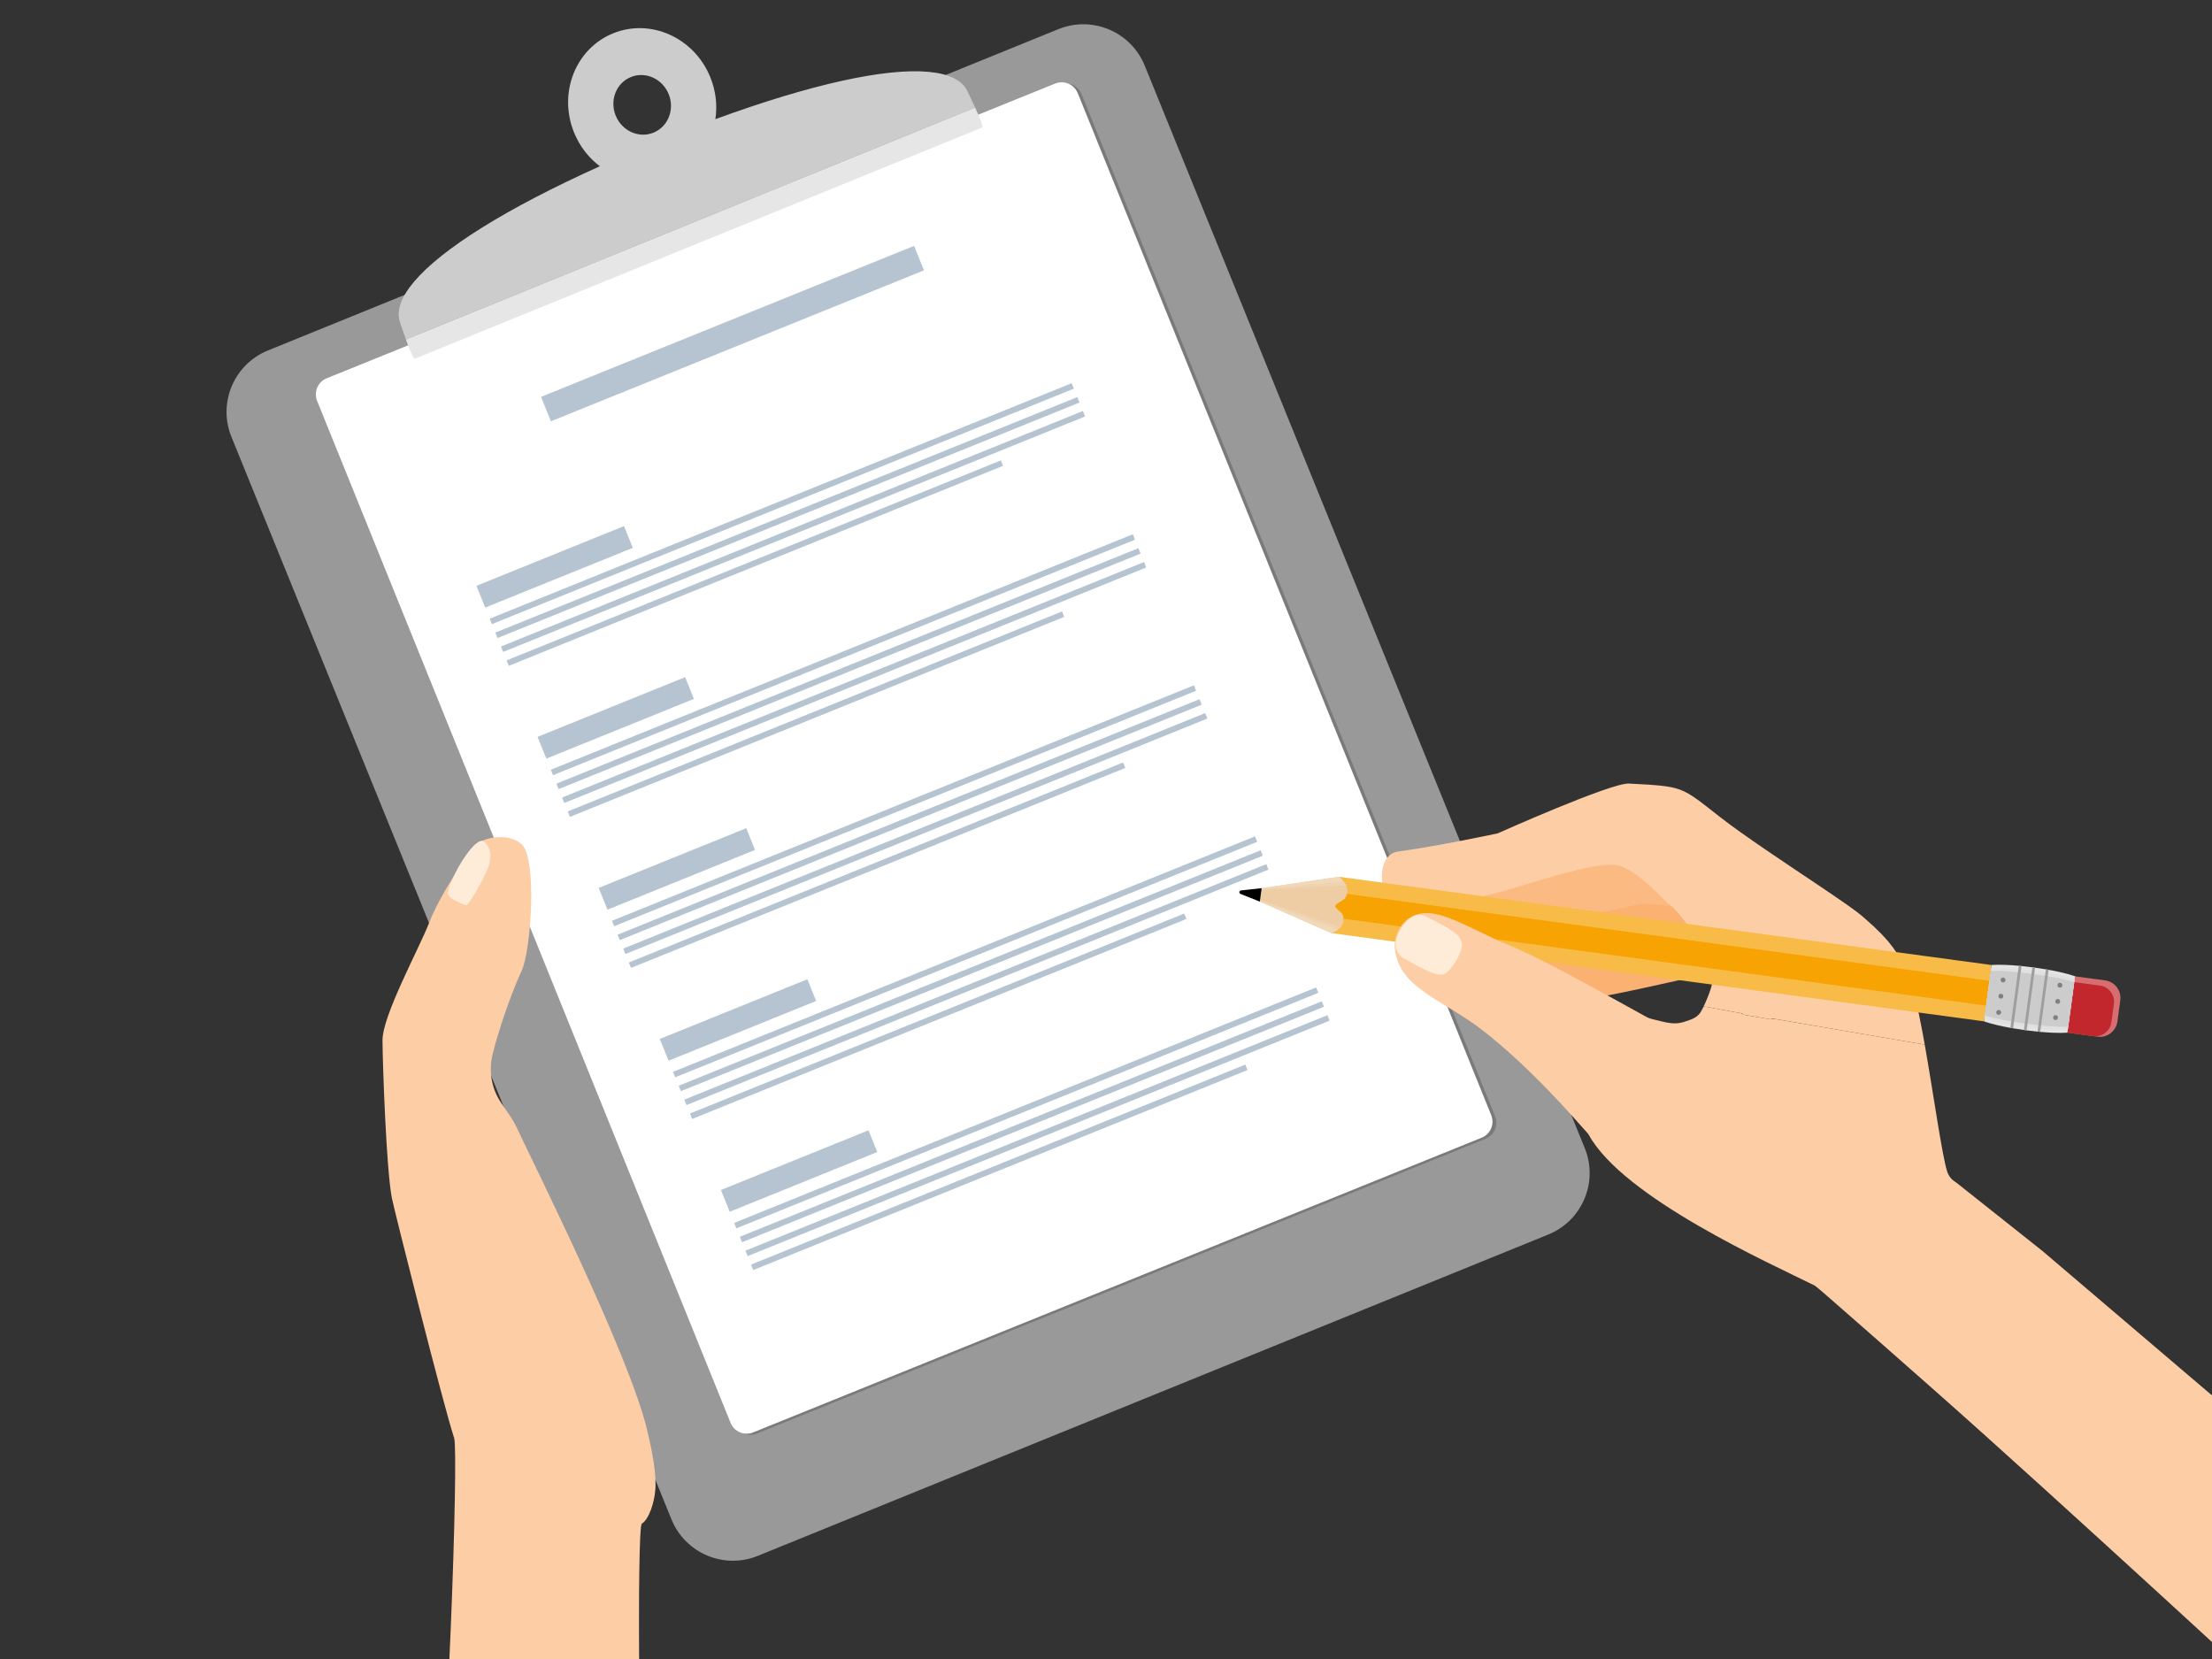 <?xml version="1.0" encoding="UTF-8"?>
<svg id="_レイヤー_1" data-name="レイヤー 1" xmlns="http://www.w3.org/2000/svg" xmlns:xlink="http://www.w3.org/1999/xlink" viewBox="0 0 3200 2400">
  <rect x="0" y="0" width="3200" height="2400" fill="#333333" stroke="none"/>
  <defs>
    <style>
      .cls-1 {
        fill: #feecd8;
      }

      .cls-2 {
        fill: #fbb172;
      }

      .cls-3 {
        fill: #fdcea6;
      }

      .cls-4 {
        fill: #fff;
      }

      .cls-5 {
        fill: none;
      }

      .cls-6 {
        fill: #f1d8b9;
      }

      .cls-7 {
        fill: #efd3b1;
      }

      .cls-8 {
        fill: #e0e0e0;
      }

      .cls-9 {
        fill: #b5c4d0;
      }

      .cls-10 {
        fill: #f6a303;
      }

      .cls-11 {
        fill: #f8bb47;
      }

      .cls-12 {
        fill: #eecca4;
      }

      .cls-13 {
        fill: #c1272d;
      }

      .cls-14 {
        opacity: .2;
      }

      .cls-15 {
        fill: #eed0ab;
      }

      .cls-16 {
        fill: #999;
      }

      .cls-17 {
        fill: #9e9e9e;
      }

      .cls-18 {
        fill: #ccc;
      }

      .cls-19 {
        fill: #fbba82;
      }

      .cls-20 {
        fill: gray;
      }

      .cls-21 {
        fill: #e4e4e4;
      }

      .cls-22 {
        fill: #d56d71;
      }

      .cls-23 {
        clip-path: url(#clippath);
      }

      .cls-24 {
        fill: #e6e6e6;
      }
    </style>
    <clipPath id="clippath">
      <rect class="cls-5" x="0" y="0" width="3200" height="2400"/>
    </clipPath>
  </defs>
  <g class="cls-23">
    <g>
      <path class="cls-16" d="M2239.85,1785.93l-1143.47,464.82c-49.08,19.95-105.05-3.66-125-52.75L334.81,632.01c-19.95-49.08,3.66-105.05,52.75-125L1531.04,42.2c49.08-19.95,105.05,3.66,125,52.75l636.56,1565.98c19.95,49.08-3.66,105.05-52.75,125Z"/>
      <g>
        <path class="cls-14" d="M1532.09,122.49L478.26,548.84c-12.85,5.2-19.06,19.83-13.86,32.69l598.13,1478.43c5.2,12.85,19.83,19.06,32.69,13.86l1053.83-426.35c12.85-5.2,19.06-19.83,13.86-32.69L1564.78,136.34c-5.2-12.85-19.83-19.06-32.69-13.86Z"/>
        <path class="cls-4" d="M2143.4,1645.86l-1053.83,426.35c-12.85,5.2-27.49-1-32.69-13.86L458.75,579.93c-5.2-12.85,1-27.49,13.86-32.69L1526.44,120.89c12.85-5.2,27.49,1,32.69,13.86l598.13,1478.43c5.2,12.85-1,27.49-13.86,32.69Z"/>
        <rect class="cls-9" x="768.55" y="463.59" width="582.19" height="38.15" transform="translate(-103.67 432.64) rotate(-22.03)"/>
        <g>
          <rect class="cls-9" x="687.15" y="803.1" width="230.32" height="33.92" transform="translate(-248.99 360.76) rotate(-22.03)"/>
          <rect class="cls-9" x="676.88" y="724.46" width="908.19" height="8.48" transform="translate(-190.74 477.35) rotate(-22.03)"/>
          <rect class="cls-9" x="685.01" y="744.57" width="908.19" height="8.48" transform="translate(-197.69 481.87) rotate(-22.03)"/>
          <rect class="cls-9" x="693.15" y="764.68" width="908.19" height="8.48" transform="translate(-204.64 486.39) rotate(-22.03)"/>
          <rect class="cls-9" x="706.28" y="810.45" width="771.34" height="8.48" transform="translate(-225.84 469) rotate(-22.03)"/>
        </g>
        <g>
          <rect class="cls-9" x="775.56" y="1021.62" width="230.32" height="33.92" transform="translate(-324.5 409.87) rotate(-22.03)"/>
          <rect class="cls-9" x="765.29" y="942.98" width="908.19" height="8.48" transform="translate(-266.24 526.46) rotate(-22.03)"/>
          <rect class="cls-9" x="773.42" y="963.09" width="908.19" height="8.48" transform="translate(-273.19 530.98) rotate(-22.03)"/>
          <rect class="cls-9" x="781.56" y="983.2" width="908.19" height="8.48" transform="translate(-280.14 535.5) rotate(-22.03)"/>
          <rect class="cls-9" x="794.69" y="1028.98" width="771.34" height="8.48" transform="translate(-301.34 518.11) rotate(-22.03)"/>
        </g>
        <g>
          <rect class="cls-9" x="863.97" y="1240.15" width="230.32" height="33.92" transform="translate(-400 458.98) rotate(-22.03)"/>
          <rect class="cls-9" x="853.69" y="1161.5" width="908.19" height="8.48" transform="translate(-341.75 575.57) rotate(-22.03)"/>
          <rect class="cls-9" x="861.83" y="1181.62" width="908.19" height="8.48" transform="translate(-348.69 580.09) rotate(-22.03)"/>
          <rect class="cls-9" x="869.97" y="1201.73" width="908.19" height="8.48" transform="translate(-355.64 584.61) rotate(-22.03)"/>
          <rect class="cls-9" x="883.1" y="1247.5" width="771.34" height="8.48" transform="translate(-376.85 567.21) rotate(-22.03)"/>
        </g>
        <g>
          <rect class="cls-9" x="952.38" y="1458.67" width="230.32" height="33.91" transform="translate(-475.5 508.08) rotate(-22.03)"/>
          <rect class="cls-9" x="942.1" y="1380.03" width="908.19" height="8.48" transform="translate(-417.25 624.68) rotate(-22.03)"/>
          <rect class="cls-9" x="950.24" y="1400.14" width="908.19" height="8.48" transform="translate(-424.2 629.2) rotate(-22.03)"/>
          <rect class="cls-9" x="958.38" y="1420.25" width="908.19" height="8.48" transform="translate(-431.15 633.72) rotate(-22.03)"/>
          <rect class="cls-9" x="971.51" y="1466.02" width="771.34" height="8.48" transform="translate(-452.35 616.32) rotate(-22.03)"/>
        </g>
        <g>
          <rect class="cls-9" x="1040.79" y="1677.19" width="230.32" height="33.92" transform="translate(-551 557.19) rotate(-22.03)"/>
          <rect class="cls-9" x="1030.51" y="1598.55" width="908.19" height="8.48" transform="translate(-492.75 673.79) rotate(-22.03)"/>
          <rect class="cls-9" x="1038.65" y="1618.66" width="908.19" height="8.48" transform="translate(-499.7 678.31) rotate(-22.03)"/>
          <rect class="cls-9" x="1046.79" y="1638.77" width="908.19" height="8.48" transform="translate(-506.65 682.83) rotate(-22.03)"/>
          <rect class="cls-9" x="1059.92" y="1684.55" width="771.34" height="8.48" transform="translate(-527.85 665.43) rotate(-22.03)"/>
        </g>
      </g>
      <g>
        <path class="cls-24" d="M1420.93,184.44l-820.83,334.49s-1.29,4-12.83-27.81l823.41-335.54c13.96,30.82,10.26,28.86,10.26,28.86Z"/>
        <path class="cls-18" d="M1408.96,151.81c-2.61-5.68-5.77-12.35-9.55-20.18-7.62-15.74-26.67-24.92-55.76-27.65-61.89-5.87-169.27,17.38-308.76,68.41,3.01-19.75.81-40.73-7.38-60.83-23.28-57.12-86.26-85.47-140.66-63.3-54.4,22.16-79.61,86.45-56.33,143.58,8.19,20.1,21.28,36.64,37.25,48.66-135.44,61.01-228.47,119.44-268.65,166.89-18.88,22.3-26.08,42.17-20.53,58.75,2.77,8.24,5.17,15.22,7.28,21.11.49,1.36.95,2.65,1.41,3.89l823.41-335.54c-.55-1.21-1.12-2.47-1.72-3.78ZM912.61,111.46c21.16-8.62,45.64,2.39,54.71,24.62,9.05,22.21-.76,47.2-21.93,55.82-21.15,8.62-45.63-2.39-54.68-24.6-9.06-22.23.75-47.23,21.9-55.84Z"/>
      </g>
    </g>
    <g>
      <path class="cls-3" d="M739,1616.13c3.18,4.69,5.97,9.64,8.35,14.78.02.05.05.1.07.15,23.24,50.21,162.82,328.42,188.73,437.61,3.95,16.66,12.49,53,12.19,79.42-.3,26.08-10.86,51.19-19.77,56.02-7.74,4.19-3.96,423.7,4.94,518.16h-306.98c20.72-139.39,37.15-621.9,30.47-641.97-15.34-46.14-87.29-332.34-90.17-347.41-7.86-40.97-13.19-188.6-13.48-227.79-.27-35.79,53.01-132.82,67.62-170.55,5.4-13.97,12.91-28.67,20.95-42.72,4.55-7.94,9.25-15.67,13.84-22.93,8.27-13.08,16.15-24.64,21.96-33.2,2.36-3.48,4.38-6.46,5.95-8.85,2.64-4.01,7.46-7.58,13.52-10.31,16.7-7.54,42.71-8.7,57.44,4.79,22.85,20.92,13.59,154.57-.07,183.3-3.84,8.09-8.75,19.77-13.94,33.3-9.7,25.28-20.41,57.04-27.15,83.97-.36,1.46-.72,2.9-1.06,4.33-5.68,23.83-1.14,48.95,12.59,69.23l13.99,20.65Z"/>
      <g>
        <path class="cls-1" d="M649.95,1295.68c4.59,6.43,20.89,13.21,24.79,13.55,3.89.34,31.38-48.25,33.54-61.13,2.16-12.88,1.81-20.79-7.86-30.11-11.27-10.86-43.91,42.4-51.33,67.99-1.97,6.78-.81,7.34.87,9.71Z"/>
        <path class="cls-1" d="M647.97,1291.63s4.37-8.72,13.15-4.46c8.78,4.25,13.61,22.06,13.61,22.06-.08.56-6.84-1.89-14.93-5.95-6.66-3.34-6.56-3.42-8.7-5.49-2.45-2.39-3.14-6.16-3.14-6.16Z"/>
      </g>
    </g>
    <g>
      <path d="M2427.29,1311.51s-324.39,55.78-317.88,101.54c6.51,45.76,293.56-34.51,313.2-33.28,19.88,1.24,93.83,10.13,93.83,10.13l-89.15-78.39Z"/>
      <path class="cls-14" d="M2391.33,1255.74s-341.69,59.34-334.87,107.81c6.82,48.47,309.21-36.77,329.88-35.49,20.93,1.3,98.82,10.67,98.82,10.67l-93.83-82.99Z"/>
      <path class="cls-14" d="M2782.41,1524.37l-217.77-37.54c-.86.83-2.07,1.24-3.32,1.03l-8.14-1.4-7.71-1.33-21.2-3.65c-1.38-.24-2.52-1.05-3.23-2.16l-8.46-1.46c-.12-.02-.24-.05-.36-.07l-6.02-1.04v-.04c-12.2-2.21-25.57-4.67-39.89-7.38,1.39-2.91,3.16-6.78,4.97-11.21.94-2.29,1.89-4.74,2.81-7.27,3.07-8.45,5.81-17.99,6.6-26.64.44-4.75.3-9.23-.71-13.12-.45-1.73-2.28-5.53-5.08-10.65-1.19-2.18-2.56-4.6-4.07-7.19-.49-.85-1.01-1.73-1.53-2.63-.42-.7-.84-1.42-1.28-2.14-1.35-2.26-2.78-4.61-4.28-7.03-.14-.22-.27-.43-.4-.65-1.6-2.58-3.27-5.23-5-7.92-2.39-3.72-4.88-7.52-7.42-11.28-.61-.88-1.19-1.77-1.79-2.64-.41-.6-.82-1.2-1.23-1.8-8.9-12.93-18.1-25.04-25.37-32.27-3.08-3.05-5.8-5.25-8.02-6.26,0,0-1.08-1.22-3.02-3.3-1.72-1.84-4.1-4.36-7-7.3-3.81-3.88-8.5-8.48-13.69-13.23-15.67-14.38-35.91-30.16-50.38-31.45-36.38-3.25-117.12,26.65-171.15,41.63-11.02,3.06-20.93,5.49-29.13,6.9-2.19.36-4.39.75-6.58,1.12-.99.17-1.96.33-2.97.5-5.12.86-9.93,1.68-14.49,2.46-10.51,1.8-19.59,3.37-27.77,4.65-3.5.54-6.84,1.04-10.05,1.47-8.58,1.15-16.28,1.87-23.87,2.05-.71.02-1.46.01-2.24-.01-1.83-.06-3.83-.22-5.94-.5-1.09-.14-2.2-.31-3.33-.51-6.26-1.08-13.05-3.01-18.72-5.65-.44-.2-.86-.41-1.28-.62-4.72-2.36-8.52-5.25-10.34-8.58-.05-.09-.09-.17-.13-.26-11.02-21.59-7.96-59.88,17.25-63.43,59.72-8.43,142.62-26.82,142.62-26.82,0,0,162.26-74.35,187.89-73.02,78.89,4.1,73.77,3.62,130.27,48.61,33.36,26.56,93.53,66.95,140.29,98.92,7.28,4.98,14.22,9.75,20.69,14.23,3.85,2.67,7.53,5.23,11.01,7.67,9.81,6.89,18.03,12.83,23.94,17.44,2.1,1.64,3.91,3.1,5.4,4.38,2.08,1.79,4.09,3.54,6.04,5.26,8.94,7.9,16.51,15.12,23.03,21.99,0,0,0,0,0,0,2.56,2.7,4.95,5.35,7.2,7.97.77.89,1.53,1.79,2.25,2.66,2.22,2.67,4.3,5.33,6.24,7.98,1.88,2.55,3.65,5.1,5.3,7.67,2.57,3.96,4.91,7.95,7.06,12.07.24.45.47.9.71,1.35.45.87.89,1.74,1.33,2.63.46.94.91,1.88,1.36,2.83,2.32,4.94,4.46,10.08,6.52,15.54,1.02,2.68,2.01,5.44,3,8.29.41,1.18.83,2.39,1.24,3.61,1.68,4.82,3.4,10.75,5.12,17.55.61,2.41,1.22,4.92,1.84,7.54,1.43,6.09,2.86,12.73,4.29,19.8h0c1.47,7.27,2.95,14.98,4.43,23.01.48,2.64.96,5.32,1.45,8.02.74,4.14,1.47,8.35,2.21,12.62Z"/>
      <path d="M2121.35,1390.1c-1.54,11.35-14.73,33.92-24.75,39.46-3.99,2.2-11.96.5-15.53-.48-11.98-3.31-45.63-23.08-45.63-23.08-8.65-5.5-12.18-16.97-8.58-28.22,1.37-4.26,3.51-9.05,6.78-14.29,3.76-6.03,7.93-10.47,11.92-13.73,8.36-6.85,17.55-7.37,25.55-2.29,0,0,37.69,17.84,45.27,27.96,4.72,6.3,5.5,10.72,4.97,14.67Z"/>
      <path class="cls-2" d="M2486.07,1337.45s-334.59,57.54-327.87,104.73c6.71,47.19,302.79-35.59,323.04-34.33,20.5,1.28,96.78,10.45,96.78,10.45l-91.95-80.86Z"/>
      <path class="cls-2" d="M2420.8,1290.72s-324.39,55.78-317.88,101.54c6.51,45.76,293.56-34.51,313.2-33.28,19.88,1.24,93.83,10.13,93.83,10.13l-89.15-78.39Z"/>
      <path class="cls-19" d="M2384.84,1234.95s-341.69,59.34-334.87,107.81c6.82,48.47,309.21-36.77,329.88-35.49,20.93,1.3,98.82,10.67,98.82,10.67l-93.83-82.99Z"/>
      <path class="cls-3" d="M2784.41,1511.19l-220.33-37.73c-.86.82-2.09,1.23-3.36,1.01l-8.24-1.41-7.8-1.34-21.45-3.67c-1.4-.24-2.55-1.05-3.27-2.15l-8.56-1.47c-.12-.02-.25-.05-.37-.07l-6.09-1.04v-.04c-12.34-2.22-25.87-4.69-40.37-7.41,1.4-2.88,3.18-6.72,5-11.11.94-2.27,1.9-4.69,2.83-7.21,3.09-8.38,5.84-17.84,6.62-26.41.43-4.71.29-9.16-.74-13.02-.46-1.72-2.32-5.49-5.16-10.58-1.21-2.16-2.6-4.56-4.13-7.15-.49-.85-1.02-1.72-1.55-2.62-.42-.7-.86-1.41-1.29-2.13-1.37-2.24-2.82-4.58-4.34-6.99-.14-.22-.27-.43-.41-.64-1.63-2.56-3.32-5.2-5.07-7.87-2.43-3.7-4.95-7.47-7.53-11.21-.62-.88-1.2-1.76-1.82-2.62-.41-.6-.84-1.19-1.25-1.79-9.03-12.85-18.37-24.89-25.73-32.08-3.12-3.04-5.87-5.22-8.12-6.23,0,0-1.1-1.21-3.06-3.28-1.74-1.83-4.16-4.33-7.1-7.26-3.86-3.86-8.61-8.43-13.87-13.16-15.88-14.3-36.38-30-51.02-31.32-36.8-3.31-118.39,26.18-173.01,40.93-11.14,3.01-21.15,5.4-29.44,6.78-2.22.36-4.44.74-6.65,1.1-1,.17-1.99.32-3,.49-5.18.84-10.04,1.65-14.65,2.41-10.62,1.76-19.81,3.3-28.08,4.55-3.54.53-6.91,1.02-10.16,1.44-8.67,1.12-16.46,1.82-24.14,1.98-.72.02-1.47,0-2.27-.02-1.85-.06-3.87-.23-6.01-.51-1.1-.14-2.23-.31-3.37-.51-6.33-1.09-13.2-3.01-18.95-5.65-.44-.2-.87-.41-1.3-.62-4.78-2.35-8.62-5.23-10.48-8.53-.05-.09-.09-.17-.13-.25-11.19-21.44-8.18-59.43,17.31-62.9,60.39-8.23,144.19-26.3,144.19-26.3,0,0,163.94-73.41,189.86-72.04,79.79,4.24,74.61,3.75,131.86,48.52,33.79,26.42,94.74,66.63,142.1,98.46,7.37,4.96,14.41,9.7,20.96,14.17,3.9,2.66,7.62,5.2,11.15,7.64,9.94,6.86,18.26,12.77,24.25,17.35,2.13,1.63,3.96,3.08,5.47,4.36,2.11,1.78,4.15,3.52,6.12,5.23,9.05,7.85,16.73,15.03,23.34,21.87,0,0,0,0,0,0,2.59,2.68,5.02,5.32,7.3,7.92.78.88,1.55,1.78,2.28,2.64,2.25,2.66,4.36,5.3,6.33,7.93,1.91,2.54,3.7,5.07,5.38,7.62,2.61,3.93,4.98,7.9,7.17,11.99.24.45.48.89.72,1.34.45.86.9,1.73,1.35,2.61.47.93.93,1.87,1.38,2.82,2.36,4.9,4.53,10.01,6.63,15.44,1.03,2.66,2.05,5.4,3.06,8.23.42,1.18.84,2.37,1.26,3.59,1.71,4.79,3.46,10.67,5.22,17.42.63,2.39,1.25,4.89,1.87,7.49,1.46,6.05,2.92,12.63,4.39,19.65h0c1.5,7.21,3.02,14.87,4.53,22.84.49,2.62.98,5.28,1.48,7.96.76,4.11,1.51,8.28,2.26,12.52Z"/>
      <g>
        <rect class="cls-11" x="2362.5" y="896.66" width="82.22" height="952.62" transform="translate(4086.26 -825) rotate(97.7)"/>
        <path class="cls-22" d="M3000.01,1405.53h30.98c14.14,0,25.62,11.48,25.62,25.62v64.54c0,5.63-4.57,10.2-10.2,10.2h-61.82c-5.63,0-10.2-4.57-10.2-10.2v-64.54c0-14.14,11.48-25.62,25.62-25.62Z" transform="translate(4862.14 -1337.55) rotate(97.7)"/>
        <path class="cls-13" d="M3001.56,1418.19h26.75c12.97,0,23.5,10.53,23.5,23.5v49.74c0,5.62-4.57,10.19-10.19,10.19h-53.38c-5.62,0-10.19-4.57-10.19-10.19v-49.74c0-12.97,10.53-23.5,23.5-23.5Z" transform="translate(4865.65 -1332.23) rotate(97.7)"/>
        <rect class="cls-10" x="2385.47" y="896.66" width="36.27" height="952.62" transform="translate(4086.26 -824.99) rotate(97.7)"/>
        <path class="cls-21" d="M2929.85,1490.29c-.66-.09-1.31-.18-1.95-.27-5.67-.78-10.88-1.59-15.65-2.4-1.33-.23-2.63-.45-3.89-.68-26.78-4.79-38.23-9.4-38.23-9.4l11.02-81.48s12.27-1.41,39.36,1.09c1.27.12,2.59.25,3.93.38,4.81.48,10.06,1.09,15.73,1.84.65.08,1.3.17,1.95.26.66.09,1.31.18,1.95.27,5.68.79,10.89,1.59,15.66,2.4,1.33.23,2.63.45,3.89.67,26.78,4.79,38.24,9.41,38.24,9.41l-11.02,81.48s-12.27,1.41-39.36-1.09c-1.27-.12-2.58-.25-3.93-.38-4.82-.48-10.06-1.09-15.74-1.84-.65-.08-1.3-.17-1.95-.26Z"/>
        <path class="cls-8" d="M2930.47,1485.7c-42.25-5.71-59.79-12.29-59.79-12.29l9.9-73.22s18.66-1.68,60.91,4.03c42.25,5.71,59.8,12.29,59.8,12.29l-9.9,73.22s-18.66,1.68-60.92-4.03Z"/>
        <path class="cls-18" d="M2931.12,1480.9c-42.25-5.71-59.86-11.8-59.86-11.8l8.74-64.61s18.6-1.19,60.85,4.52c42.25,5.71,59.86,11.8,59.86,11.8l-8.74,64.61s-18.6,1.19-60.85-4.52Z"/>
        <g>
          <g>
            <path class="cls-20" d="M2979.51,1428.76c-1.94-.26-3.31-2.05-3.04-4,.26-1.94,2.05-3.31,4-3.04,1.94.26,3.31,2.05,3.04,4-.26,1.94-2.05,3.31-4,3.04Z"/>
            <path class="cls-20" d="M2976.34,1452.21c-1.94-.26-3.31-2.05-3.04-4,.26-1.94,2.05-3.31,4-3.04,1.94.26,3.31,2.05,3.04,4-.26,1.94-2.05,3.31-4,3.04Z"/>
            <path class="cls-20" d="M2973.17,1475.65c-1.94-.26-3.31-2.05-3.04-4,.26-1.94,2.05-3.31,4-3.04,1.94.26,3.31,2.05,3.04,4-.26,1.94-2.05,3.31-4,3.04Z"/>
          </g>
          <g>
            <path class="cls-20" d="M2897.25,1421.23c-1.94-.26-3.31-2.05-3.04-4,.26-1.94,2.05-3.31,4-3.04,1.94.26,3.31,2.05,3.04,4-.26,1.94-2.05,3.31-4,3.04Z"/>
            <path class="cls-20" d="M2894.08,1444.67c-1.94-.26-3.31-2.05-3.04-4,.26-1.94,2.05-3.31,4-3.04,1.94.26,3.31,2.05,3.04,4-.26,1.94-2.05,3.31-4,3.04Z"/>
            <path class="cls-20" d="M2890.92,1468.11c-1.94-.26-3.31-2.05-3.04-4,.26-1.94,2.05-3.31,4-3.04,1.94.26,3.31,2.05,3.04,4-.26,1.94-2.05,3.31-4,3.04Z"/>
          </g>
        </g>
        <g>
          <path class="cls-17" d="M2947.54,1492.39l12.18-90.1c1.33.23,2.63.45,3.89.67l-12.14,89.8c-1.27-.12-2.58-.25-3.93-.38Z"/>
          <path class="cls-17" d="M2929.85,1490.29c-.66-.09-1.31-.18-1.95-.27l12.26-90.66c.65.08,1.3.17,1.95.26.66.09,1.31.18,1.95.27l-12.26,90.66c-.65-.08-1.3-.17-1.95-.26Z"/>
          <path class="cls-17" d="M2912.24,1487.62c-1.33-.23-2.63-.45-3.89-.68l12.14-89.8c1.27.12,2.59.25,3.93.38l-12.18,90.1Z"/>
        </g>
        <path class="cls-15" d="M1926.09,1349.9l-109.01-47.99,2.19-16.18,117.84-17.32s12.84,11.09,11.41,21.68c-1.43,10.58-16.38,15.07-17.16,20.86-.78,5.79,12.76,11.69,11.3,22.47-1.46,10.78-16.57,16.47-16.57,16.47Z"/>
        <path class="cls-6" d="M1926.09,1349.9l-109.01-47.99,2.19-16.18,117.84-17.32s12.84,11.09,11.41,21.68c-1.43,10.58-16.38,15.07-17.16,20.86-.78,5.79,12.76,11.69,11.3,22.47-1.46,10.78-16.57,16.47-16.57,16.47Z"/>
        <path class="cls-7" d="M1934.89,1344.98l-117.65-44.27,1.87-13.8,124.31-11.55s7.09,5.33,4.69,17.81c-1.72,8.95-16.04,12.57-16.71,17.51s11.89,10.17,11.71,19.45c-.21,10.54-8.21,14.85-8.21,14.85Z"/>
        <path class="cls-12" d="M1939.13,1341.26l-121.76-41.52,1.6-11.84,128.25-7.08s2.87,4.22.54,14.89c-1.67,7.64-15.76,10.51-16.34,14.75-.57,4.24,12.05,8.97,12.05,16.95,0,9.07-4.34,13.84-4.34,13.84Z"/>
        <path d="M1822.55,1304.27l-27.41-10.8c-3.34-1.32-2.83-5.05.73-5.43l29.29-3.14-2.62,19.37Z"/>
      </g>
      <path class="cls-3" d="M3381.51,2173.27l-48.89,323.81c-1.24-.58-361.71-333.69-534.26-485.93-6.87-6.06-13.64-12.03-20.27-17.88-18.76-16.55-36.51-32.19-52.82-46.55h0c-7.04-6.19-13.82-12.15-20.29-17.85h0c-47.63-41.86-78.75-69-79.35-68.92-64.49-32.14-277.13-126.82-327.41-218.57-.29-.53-.63-1.02-1.03-1.46-22.88-25.76-84.21-96.48-152.71-149.69-56.72-44.07-121.6-60.58-126.76-118.92-.31-3.47-.17-6.88.35-10.19.28-1.85.67-3.66,1.17-5.44.02-.08.04-.16.07-.24.39-1.38.83-2.71,1.34-4.02.2-.52.41-1.04.62-1.54.57-1.37,1.2-2.7,1.88-3.99,4.17-7.99,10.17-14.4,16.08-18.04h.02c17.82-11.16,37.25-8,63.94,2.9,18.58,7.7,39.78,18.45,61.34,28.7,1.97.94,3.93,1.87,5.9,2.8.17.08.35.16.53.23,3.07,1.2,6.13,2.42,9.16,3.68,8.11,3.34,16.1,6.87,24.06,10.57,10.51,4.88,20.97,10.03,31.59,15.43,6.02,3.07,12.09,6.21,18.25,9.41,1.18.62,2.37,1.23,3.58,1.87,10.32,5.42,21.39,11.34,33.03,17.62,27.93,15.12,59.17,32.41,91.48,50.22,4.12,2.35,9.42,3.21,13.75,4.42,26.3,6.71,31.48,6.37,50.85-1.03,8.16-3.11,12.61-8.1,15.01-13.14l3.05-5.6c14.42,2.7,27.88,5.16,40.17,7.37v.04s6.08,1.04,6.08,1.04c.12.01.25.04.37.07l5.72.98c1.41.24,2.78.76,3.91,1.65.62.49,1.37.84,2.21.99l21.45,3.66,7.8,1.34,8.24,1.4c.63.11,1.26.07,1.83-.11,1.44-.45,2.95-.65,4.44-.39l217.41,37.22c12.84,72.34,25.03,160.52,32.52,183.78,2.11,6.46,6.54,11.88,12.44,15.27l28.01,22.22h0s21.12,16.77,21.12,16.77h0s55.04,43.68,55.04,43.68l21.13,16.77,426.82,363.59Z"/>
      <path class="cls-1" d="M2114.86,1369.31c-1.54,11.35-14.73,33.92-24.75,39.46-3.99,2.2-11.96.5-15.53-.48-11.98-3.31-45.63-23.08-45.63-23.08-8.65-5.5-12.18-16.97-8.58-28.22,1.37-4.26,3.51-9.06,6.78-14.29,3.76-6.03,7.93-10.47,11.92-13.73,8.36-6.85,17.55-7.37,25.55-2.29,0,0,37.69,17.84,45.27,27.96,4.72,6.3,5.5,10.72,4.97,14.67Z"/>
    </g>
  </g>
</svg>